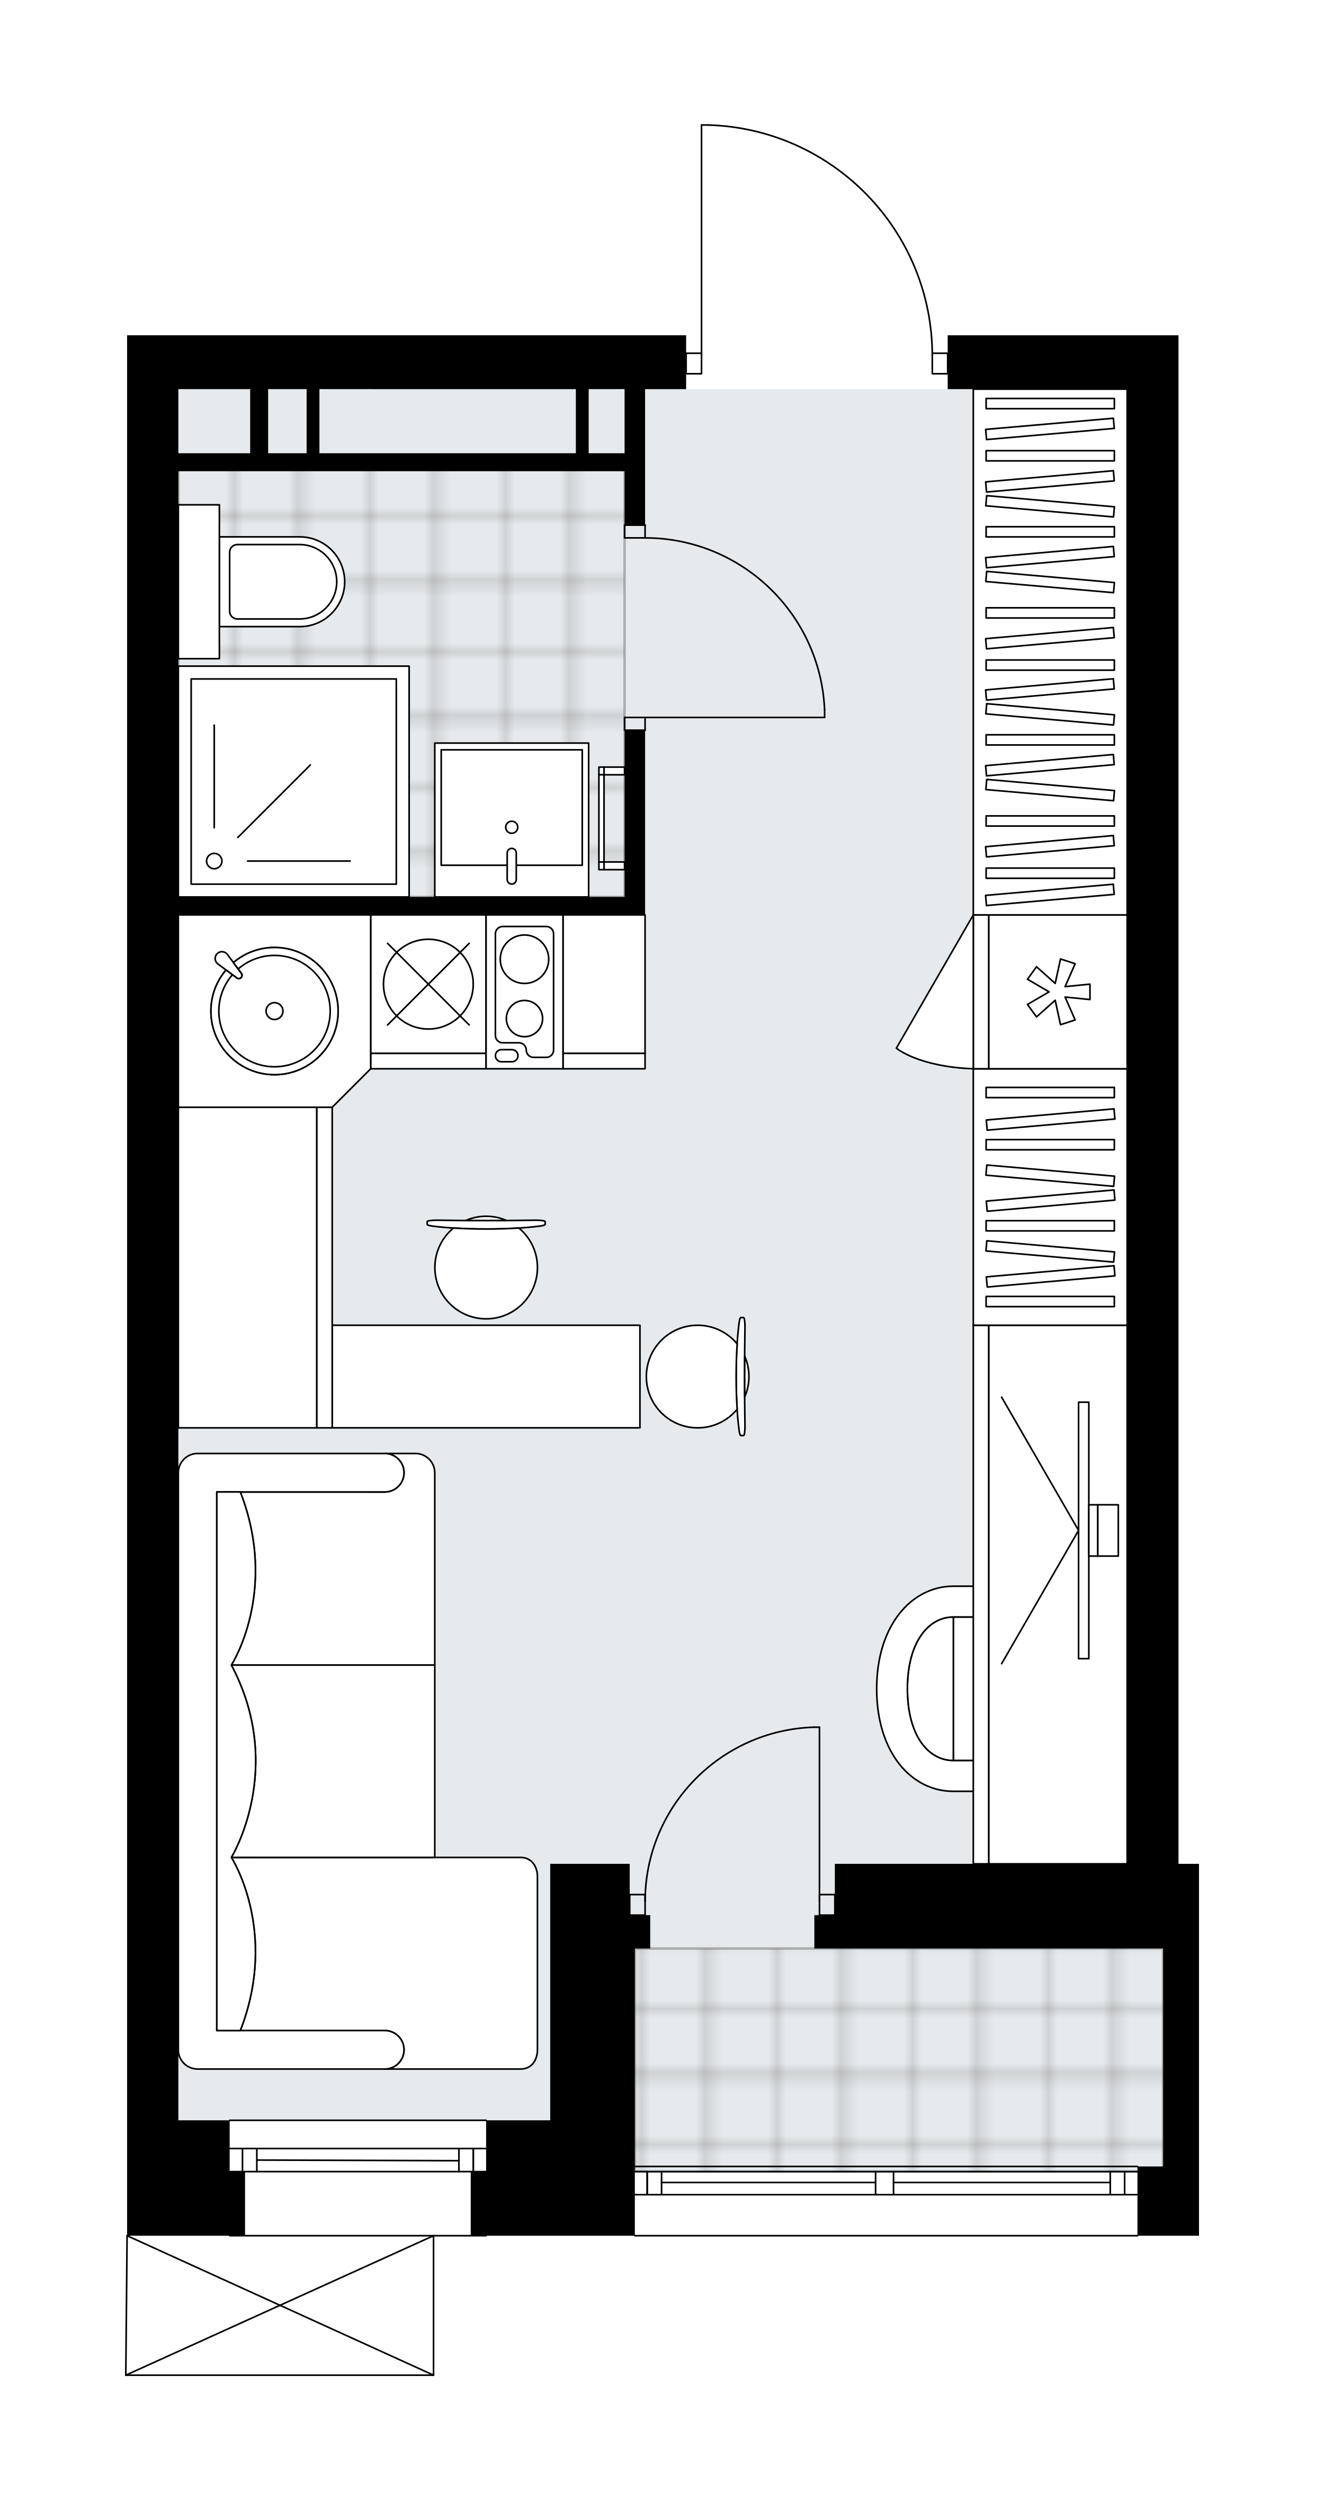 <svg xmlns="http://www.w3.org/2000/svg" xmlns:xlink="http://www.w3.org/1999/xlink" height="2000px" id="Layer_1" style="enable-background:new 0 0 1059.24 2000;" version="1.1" viewBox="0 0 1059.24 2000" width="1059.24px" x="0px" y="0px" xml:space="preserve">
<style type="text/css">
	.st0{fill:none;}
	.st1{opacity:0.25;fill:none;stroke:#000000;stroke-width:0.4;stroke-miterlimit:10;}
	.st2{fill:#FFFFFF;}
	.st3{fill:#E7EAEC;}
	
		.st4{fill:url(#SVGID_1_);stroke:#000000;stroke-width:2;stroke-linecap:round;stroke-linejoin:round;stroke-miterlimit:10;stroke-opacity:0.25;}
	
		.st5{fill:url(#SVGID_00000036938206705058034230000003043870430119849859_);stroke:#000000;stroke-width:2;stroke-linecap:round;stroke-linejoin:round;stroke-miterlimit:10;stroke-opacity:0.25;}
	.st6{fill:none;stroke:#000000;stroke-width:1.3;stroke-linecap:round;stroke-linejoin:round;stroke-miterlimit:10;}
	.st7{fill:#FFFFFF;stroke:#000000;stroke-width:1.3;stroke-linecap:round;stroke-linejoin:round;stroke-miterlimit:10;}
	.st8{fill:none;stroke:#000000;stroke-width:1.3;stroke-linecap:round;stroke-linejoin:round;}
	.st9{fill:none;stroke:#000000;stroke-width:1.3;stroke-linecap:round;stroke-linejoin:round;stroke-dasharray:10.155,10.155;}
	.st10{fill:none;stroke:#000000;stroke-width:1.3;stroke-linecap:round;stroke-linejoin:round;stroke-dasharray:9.988,9.988;}
	.st11{font-family:'Arial-BoldMT';}
	.st12{font-size:107.529px;}
	.st13{font-size:90.986px;}
	.st14{font-family:'ArialMT';}
	.st15{font-size:40px;}
</style>
<pattern height="14.57" id="New_Pattern_Swatch_2" patternUnits="userSpaceOnUse" style="overflow:visible;" viewBox="7.49 -22.06 14.57 14.57" width="14.57" x="-546.29" y="3813.95">
	<g>
		<rect class="st0" height="14.57" width="14.57" x="7.49" y="-22.06" />
		<g>
			<rect class="st1" height="7.29" width="7.29" x="14.77" y="-7.49" />
		</g>
		<g>
			<rect class="st1" height="7.29" width="7.29" x="0.2" y="-7.49" />
		</g>
		<g>
			<rect class="st1" height="7.29" width="7.29" x="22.06" y="-14.77" />
		</g>
		<g>
			<rect class="st1" height="7.29" width="7.29" x="7.49" y="-14.77" />
			<rect class="st1" height="7.29" width="7.29" x="14.77" y="-22.06" />
		</g>
		<g>
			<rect class="st1" height="7.29" width="7.29" x="0.2" y="-22.06" />
		</g>
		<g>
			<rect class="st1" height="7.29" width="7.29" x="22.06" y="-29.35" />
		</g>
		<g>
			<rect class="st1" height="7.29" width="7.29" x="7.49" y="-29.35" />
		</g>
	</g>
</pattern>
<path class="st2" d="M942.83,1490.96h16.41v41.03v26.67  v174.38v55.39h-48.59c0,0.36-0.29,0.65-0.65,0.65H507.89c-0.36,0-0.65-0.29-0.65-0.65H389.55c0,0.36-0.29,0.65-0.65,0.65h-41.41  V1900c0,0,0,0.01,0,0.01c0,0.04-0.02,0.08-0.02,0.12c-0.01,0.05-0.01,0.09-0.03,0.14c0,0,0,0.01,0,0.01c0,0.01-0.01,0.01-0.01,0.02  c-0.05,0.09-0.12,0.17-0.2,0.23c-0.02,0.02-0.04,0.03-0.07,0.04c-0.09,0.05-0.19,0.09-0.3,0.09c0,0,0,0-0.01,0c0,0,0,0,0,0H100.65  c0,0,0,0,0,0c0,0,0,0,0,0c0,0,0,0,0,0c-0.04,0-0.08-0.02-0.12-0.03c-0.04-0.01-0.09-0.01-0.13-0.03c-0.02-0.01-0.04-0.03-0.06-0.04  c-0.02-0.01-0.04-0.03-0.07-0.04c-0.03-0.02-0.06-0.03-0.08-0.06c-0.03-0.03-0.04-0.06-0.06-0.09c-0.02-0.03-0.04-0.05-0.06-0.08  c0-0.01-0.01-0.01-0.01-0.01c0,0,0,0,0-0.01c0,0,0-0.01-0.01-0.01c-0.02-0.04-0.02-0.08-0.02-0.12c0,0,0-0.01,0-0.01  c-0.01-0.04-0.02-0.07-0.02-0.11c0,0,0-0.01,0-0.01c0,0,0,0,0,0c0,0,0,0,0,0l1.03-111.56c0,0,0,0,0-0.01c0-0.04,0.02-0.07,0.02-0.11  c0.01-0.05,0.01-0.1,0.03-0.14c0,0,0,0,0-0.01c0.01-0.03,0.03-0.04,0.05-0.07c0.03-0.05,0.06-0.09,0.1-0.13  c0.03-0.03,0.06-0.04,0.1-0.07c0.04-0.02,0.07-0.05,0.11-0.07c0.04-0.02,0.08-0.02,0.13-0.03c0.04-0.01,0.07-0.02,0.11-0.02  c0,0,0,0,0,0v-50.64v-41.03V311.29v-43.08h43.08h404.16v13.71h0h11.66V100c0-0.36,0.29-0.65,0.65-0.65h5.38c0.01,0,0.01,0,0.02,0  c48.46,1.44,93.75,21.38,127.52,56.17c33.14,34.13,51.66,78.93,52.34,126.4h11.69v-13.71h184.64v43.08V1490.96z" id="background" />
<g id="floor">
	<polygon class="st3" points="901.79,1558.66 901.79,311.29 142.71,311.29 142.71,1696.11 507.89,1696.11 507.89,1737.14    930.52,1737.14 930.52,1558.66  " />
	<pattern id="SVGID_1_" patternTransform="matrix(7.237 0 0 7.237 44469.191 60577.785)" xlink:href="#New_Pattern_Swatch_2">
	</pattern>
	<polygon class="st4" points="396.51,369.76 396.51,369.76 142.71,369.76 142.71,717.51 499.68,717.51 499.68,369.76  " />
	
		<pattern id="SVGID_00000054949715498097992780000011276621902945130424_" patternTransform="matrix(7.237 0 0 7.237 44469.191 60577.785)" xlink:href="#New_Pattern_Swatch_2">
	</pattern>
	
		<rect height="178.49" style="fill:url(#SVGID_00000054949715498097992780000011276621902945130424_);stroke:#000000;stroke-width:2;stroke-linecap:round;stroke-linejoin:round;stroke-miterlimit:10;stroke-opacity:0.25;" width="422.63" x="507.89" y="1558.66" />
	<g id="LWPOLYLINE_00000124858508173962581480000012089054840350005665_">
		<rect class="st6" height="10.26" width="16.41" x="499.68" y="573.9" />
	</g>
	<g id="LWPOLYLINE_00000181798050766439147490000014567292818669377159_">
		<rect class="st6" height="10.26" width="16.41" x="499.68" y="420.03" />
	</g>
	<g id="LINE_00000075843635524521283040000018234527443226509751_">
		<line class="st6" x1="516.1" x2="499.68" y1="584.15" y2="584.15" />
	</g>
	<g id="LINE_00000151540802476802236330000013563203469818472886_">
		<line class="st6" x1="516.1" x2="499.68" y1="420.03" y2="420.03" />
	</g>
	<g id="LINE_00000159452038051490691450000008090341550619765899_">
		<line class="st6" x1="516.1" x2="659.71" y1="573.9" y2="573.9" />
	</g>
	<g id="ARC_00000167386376093327530840000014808412180850222469_">
		<path class="st6" d="M516.1,430.29c76.92,0.05,140.19,60.61,143.61,137.46" />
	</g>
	<g id="LINE_00000039116112874943484240000008649866234602533553_">
		<line class="st6" x1="659.71" x2="659.71" y1="573.9" y2="567.74" />
	</g>
	<g id="LWPOLYLINE_00000023981306467434692580000006333347027386756997_">
		<rect class="st6" height="16.41" width="12.31" x="745.87" y="282.57" />
	</g>
	<g id="LWPOLYLINE_00000005984918960420146730000005078007626548393113_">
		<rect class="st6" height="16.41" width="12.31" x="548.92" y="282.57" />
	</g>
	<g id="LWPOLYLINE_00000039122694038660486930000016659706099738422449_">
		<path class="st6" d="M566.61,100c99.85,2.96,179.26,84.75,179.26,184.64" />
	</g>
	<g id="LINE_00000001655380218823119780000001951944349565461152_">
		<line class="st6" x1="561.23" x2="561.23" y1="284.64" y2="100" />
	</g>
	<g id="LINE_00000104681719896633371030000005219115709365949851_">
		<line class="st6" x1="561.23" x2="566.61" y1="100" y2="100" />
	</g>
	<g id="LWPOLYLINE_00000171707150924566915060000001452559982326555021_">
		<rect class="st6" height="16.41" width="12.31" x="503.79" y="1515.57" />
	</g>
	<g id="LWPOLYLINE_00000168796570592239982400000002424408492425876661_">
		<rect class="st6" height="16.41" width="12.31" x="655.6" y="1515.57" />
	</g>
	<g id="LWPOLYLINE_00000183209661584426224060000006904696125092035002_">
		<path class="st6" d="M651.54,1381.64c-75.44,2.23-135.44,64.03-135.44,139.51" />
	</g>
	<g id="LINE_00000134946762968897884230000002180094299364392599_">
		<line class="st6" x1="655.6" x2="655.6" y1="1521.15" y2="1381.64" />
	</g>
	<g id="LINE_00000108998535748457272680000014816291553862011777_">
		<line class="st6" x1="655.6" x2="651.54" y1="1381.64" y2="1381.64" />
	</g>
	<g id="LINE_00000167354044542376460100000016443319115753976233_">
		<line class="st6" x1="507.89" x2="910" y1="1733.04" y2="1733.04" />
	</g>
	<g id="LINE_00000034805325360878025070000013214644836384649650_">
		<line class="st6" x1="910" x2="714.85" y1="1755.61" y2="1755.61" />
	</g>
	<g id="LINE_00000146477982565771055630000011301407138819196832_">
		<line class="st6" x1="700.49" x2="507.89" y1="1755.61" y2="1755.61" />
	</g>
	<g id="LINE_00000036230109755044822780000015083220112376241839_">
		<line class="st6" x1="517.78" x2="517.78" y1="1737.15" y2="1755.61" />
	</g>
	<g id="LINE_00000044144407020777229960000000742514041033052814_">
		<line class="st6" x1="899.74" x2="899.74" y1="1737.15" y2="1755.61" />
	</g>
	<g id="LINE_00000119076397276878901800000001362741334673670310_">
		<line class="st6" x1="910" x2="714.85" y1="1737.15" y2="1737.15" />
	</g>
	<g id="LINE_00000147908672435507286560000000472144495212829856_">
		<line class="st6" x1="700.49" x2="507.89" y1="1737.15" y2="1737.15" />
	</g>
	<g id="LINE_00000145037814160515012920000010194036347071670923_">
		<line class="st6" x1="700.49" x2="529.27" y1="1745.86" y2="1745.86" />
	</g>
	<g id="LINE_00000049198517867052111230000015090778112063923892_">
		<line class="st6" x1="888.25" x2="714.85" y1="1745.86" y2="1745.86" />
	</g>
	<g id="LINE_00000050655969181025526740000016411621406024826289_">
		<line class="st6" x1="888.25" x2="888.25" y1="1755.61" y2="1737.15" />
	</g>
	<g id="LINE_00000075859854354372286490000007645078592066618025_">
		<line class="st6" x1="517.78" x2="517.78" y1="1737.15" y2="1755.61" />
	</g>
	<g id="LINE_00000144321765874418029500000003471768546916821139_">
		<line class="st6" x1="529.27" x2="529.27" y1="1755.61" y2="1737.15" />
	</g>
	<g id="LINE_00000078025863715566864100000003951048177252860596_">
		<line class="st6" x1="714.85" x2="714.85" y1="1737.15" y2="1755.61" />
	</g>
	<g id="LINE_00000126325604251786395060000018367406300064837301_">
		<line class="st6" x1="714.85" x2="700.49" y1="1755.61" y2="1755.61" />
	</g>
	<g id="LINE_00000181062374676457194050000011360670782863845031_">
		<line class="st6" x1="700.49" x2="700.49" y1="1755.61" y2="1737.15" />
	</g>
	<g id="LINE_00000126318514186371079260000011031517321232877983_">
		<line class="st6" x1="700.49" x2="714.85" y1="1737.15" y2="1737.15" />
	</g>
	<g id="LINE_00000054970178907660240240000011342166385284986557_">
		<line class="st6" x1="910" x2="507.89" y1="1788.43" y2="1788.43" />
	</g>
	<g id="LINE_00000183968402952970800400000001646213565559821213_">
		<line class="st6" x1="388.9" x2="183.74" y1="1788.43" y2="1788.43" />
	</g>
	<g id="LINE_00000183961386933958919120000015747136524622946478_">
		<line class="st6" x1="183.74" x2="388.9" y1="1718.68" y2="1718.68" />
	</g>
	<g id="LINE_00000160182138474345564580000005353361325287504312_">
		<line class="st6" x1="378.64" x2="378.64" y1="1737.15" y2="1718.68" />
	</g>
	<g id="LINE_00000045586046690139026420000003338133392656849299_">
		<line class="st6" x1="194" x2="194" y1="1737.15" y2="1718.68" />
	</g>
	<g id="LINE_00000023964510594417995800000015402833950152885178_">
		<line class="st6" x1="183.74" x2="388.9" y1="1737.15" y2="1737.15" />
	</g>
	<g id="LINE_00000077307224182100047390000010058255635858227376_">
		<line class="st6" x1="205.49" x2="367.15" y1="1727.91" y2="1728.43" />
	</g>
	<g id="LINE_00000041280090736333359660000010668562680054987663_">
		<line class="st6" x1="205.49" x2="205.49" y1="1718.68" y2="1737.15" />
	</g>
	<g id="LINE_00000117668771887863233680000000926588066107319707_">
		<line class="st6" x1="378.64" x2="378.64" y1="1737.15" y2="1718.68" />
	</g>
	<g id="LINE_00000015330382230953363910000005420371587878310557_">
		<line class="st6" x1="367.15" x2="367.15" y1="1718.68" y2="1737.15" />
	</g>
	<g id="LINE_00000116955235987654115940000008250491333108304830_">
		<line class="st6" x1="183.74" x2="388.9" y1="1696.11" y2="1696.11" />
	</g>
	<g id="LINE_00000136376974859981366160000001200936396071027643_">
		<line class="st6" x1="346.84" x2="100.65" y1="1900" y2="1900" />
	</g>
	<g id="LINE_00000125591793551109459650000006965649093724594355_">
		<line class="st6" x1="100.65" x2="101.68" y1="1900" y2="1788.43" />
	</g>
	<g id="LINE_00000182517497476789658860000014054728696649857939_">
		<line class="st6" x1="346.84" x2="346.84" y1="1788.43" y2="1900" />
	</g>
	<g id="LWPOLYLINE_00000039819876083904938360000013974406339144179855_">
		<line class="st6" x1="101.68" x2="346.84" y1="1788.43" y2="1900" />
	</g>
	<g id="LWPOLYLINE_00000039094944959698286350000014793890151206504349_">
		<line class="st6" x1="346.84" x2="100.65" y1="1788.43" y2="1900" />
	</g>
	<polygon points="942.83,311.29 942.83,268.21 758.18,268.21 758.18,311.29 901.79,311.29 901.79,1490.95 667.91,1490.95    667.91,1531.99 651.5,1531.99 651.5,1558.66 667.91,1558.66 901.79,1558.66 930.52,1558.66 930.52,1733.04 910,1733.04    910,1788.43 959.24,1788.43 959.24,1733.04 959.24,1558.66 959.24,1531.99 959.24,1490.95 942.83,1490.95  " />
	<path d="M144.76,268.21h-43.08v43.08v1384.82v41.03v51.29h94.37v-51.29h-12.31v-41.03h-41.03V731.86l0.01,0.01H516.1v-14.36V584.15   h-16.41v133.35H142.71V376.94h57.44h14.36h82.06h203.11v43.08h16.41V311.29h32.83v-43.08H144.76z M200.15,362.58h-57.44v-51.29   h2.05h55.39V362.58z M245.29,362.58h-30.77v-51.29h30.77V362.58z M460.7,362.58H296.58h-41.03v-51.29H460.7V362.58z M499.68,362.58   h-28.72v-51.29h28.72V362.58z" />
	<polygon points="503.79,1531.99 503.79,1490.95 440.19,1490.95 440.19,1531.99 440.19,1696.11 388.9,1696.11 388.9,1737.15    376.59,1737.15 376.59,1788.43 507.89,1788.43 507.89,1737.15 507.89,1696.11 507.89,1558.66 520.2,1558.66 520.2,1531.99    507.89,1531.99  " />
</g>
<g id="mebel">
	<g>
		<g>
			<g>
				<path class="st7" d="M865.4,1392.99v-84.16c0-8.47-6.87-15.34-15.34-15.34h-87.35v114.84h87.35      C858.53,1408.33,865.4,1401.46,865.4,1392.99z" />
				<path class="st7" d="M762.71,1293.49c-19.93,0-36.77,20.05-36.77,57.44c0,37.39,16.63,57.4,36.77,57.4V1293.49z" />
				<path class="st7" d="M762.71,1432.95c-33.6,0-61.34-31.03-61.34-82.02s28.1-82.06,61.34-82.06h87.3v24.62h-87.3      c-19.93,0-36.77,20.05-36.77,57.44c0,37.39,16.63,57.4,36.77,57.4h87.3v24.62H762.71z" />
			</g>
		</g>
		<g>
			
				<rect class="st7" height="110.79" transform="matrix(5.052335e-10 -1 1 5.052335e-10 -429.168 2121.909)" width="430.83" x="630.95" y="1220.15" />
			
				<rect class="st7" height="12.31" transform="matrix(3.259744e-10 -1 1 3.259744e-10 -490.716 2060.361)" width="430.83" x="569.41" y="1269.38" />
		</g>
		<g>
			<g>
				<g id="LINE_00000168812921634392276950000012013309623655035269_">
					<line class="st7" x1="862.88" x2="801.33" y1="1224.25" y2="1330.85" />
				</g>
				<g id="LINE_00000002352243881557895420000012619575728983823270_">
					<line class="st7" x1="862.88" x2="801.33" y1="1224.25" y2="1117.65" />
				</g>
			</g>
			<rect class="st7" height="205.16" width="8.21" x="862.88" y="1121.67" />
			
				<rect class="st7" height="41.03" transform="matrix(-1 -2.687744e-10 2.687744e-10 -1 1749.354 2448.498)" width="7.18" x="871.09" y="1203.73" />
			<rect class="st7" height="41.03" width="16.41" x="878.27" y="1203.73" />
		</g>
	</g>
	<g>
		
			<rect class="st7" height="205.16" transform="matrix(-1 -1.888810e-10 1.888810e-10 -1 1680.431 1915.085)" width="123.1" x="778.67" y="854.96" />
		<g>
			
				<rect class="st7" height="8.15" transform="matrix(-1 -1.797723e-10 1.797723e-10 -1 1680.431 2082.29)" width="102.58" x="788.93" y="1037.07" />
			
				<rect class="st7" height="8.15" transform="matrix(-1 -1.794712e-10 1.794712e-10 -1 1680.431 1961.111)" width="102.58" x="788.93" y="976.48" />
			
				<rect class="st7" height="8.15" transform="matrix(-0.996 -0.087 0.087 -0.996 1590.012 2070.925)" width="102.58" x="788.93" y="996.68" />
			
				<rect class="st7" height="8.15" transform="matrix(-0.996 0.087 -0.087 -0.996 1766.215 1964.782)" width="102.58" x="788.93" y="1016.87" />
			
				<rect class="st7" height="8.15" transform="matrix(-0.996 -0.087 0.087 -0.996 1595.293 1949.977)" width="102.58" x="788.93" y="936.09" />
			
				<rect class="st7" height="8.15" transform="matrix(-0.996 0.087 -0.087 -0.996 1760.934 1843.834)" width="102.58" x="788.93" y="956.28" />
			
				<rect class="st7" height="8.15" transform="matrix(-1 -1.795685e-10 1.795685e-10 -1 1680.431 1831.388)" width="102.58" x="788.93" y="911.62" />
			
				<rect class="st7" height="8.15" transform="matrix(-1 -1.795774e-10 1.795774e-10 -1 1680.431 1747.881)" width="102.58" x="788.93" y="869.86" />
			
				<rect class="st7" height="8.15" transform="matrix(-0.996 0.087 -0.087 -0.996 1755.281 1714.358)" width="102.58" x="788.93" y="891.42" />
		</g>
	</g>
	<g>
		<path class="st7" d="M307.83,1624.31L307.83,1624.31c8.5,0,15.39,6.89,15.39,15.39v0c0,8.5-6.89,15.39-15.39,15.39h0h108.75    c8.53,0,13.39-6.91,13.39-15.44v-138.35c0-8.5-4.91-15.46-13.41-15.46l-231.48,0c0,0,38.14,58.78,7.17,138.48H307.83z" />
		<path class="st7" d="M307.83,1193.48L307.83,1193.48c8.5,0,15.39-6.89,15.39-15.39l0,0c0-8.5-6.89-15.39-15.39-15.39h0h24.56    c8.53,0,15.44,6.91,15.44,15.44v153.67c0,0.08-0.07,0.15-0.15,0.15l-162.61,0c0,0,38.14-58.78,7.17-138.48H307.83z" />
		<path class="st7" d="M158.06,1162.7h149.77c8.5,0,15.39,6.89,15.39,15.39l0,0c0,8.5-6.89,15.39-15.39,15.39H173.45v430.83h134.38    c8.5,0,15.39,6.89,15.39,15.39l0,0c0,8.5-6.89,15.39-15.39,15.39H158.06c-8.5,0-15.39-6.89-15.39-15.39v-461.61    C142.68,1169.63,149.6,1162.7,158.06,1162.7z" />
		<path class="st7" d="M185.08,1331.96h162.76v153.87H185.08C185.08,1485.83,228.91,1414.52,185.08,1331.96z" />
		<g>
			<path class="st7" d="M192.25,1624.31c30.97-79.7-7.17-138.48-7.17-138.48v0c0,0,43.83-71.3,0-153.87v0     c0,0,38.14-58.78,7.17-138.48h-18.8v430.83L192.25,1624.31z" />
		</g>
	</g>
	<g>
		<g>
			<g id="LINE_00000018214793879493672680000012494426034351333818_">
				<path class="st7" d="M431.6,980.84c-24.83,3.12-60.48,3.12-85.31,0c-2.87-0.36-4.53-0.9-4.53-1.47v-0.14v-2.03      c0-0.61,3.21-1.11,7.18-1.11c26.6,0.42,53.41,0.42,80.01,0c3.97,0,7.18,0.5,7.18,1.11v2.03v0.14      C436.13,979.94,434.47,980.48,431.6,980.84z" />
			</g>
			<g>
				<path class="st7" d="M405.18,976.28c-4.98-2.15-10.47-3.35-16.24-3.35s-11.26,1.2-16.24,3.35      C383.54,976.35,394.35,976.35,405.18,976.28z" />
				<path class="st7" d="M415.08,982.33c-16.73,1.09-35.54,1.09-52.27,0c-9.1,7.53-14.9,18.9-14.9,31.63      c0,22.66,18.37,41.03,41.03,41.03c22.66,0,41.03-18.37,41.03-41.03C429.98,1001.23,424.18,989.86,415.08,982.33z" />
			</g>
		</g>
		<g>
			<g id="LINE_00000034085986919069592760000006993958394769875095_">
				<path class="st7" d="M591.25,1143.82c-3.12-24.83-3.12-60.48,0-85.31c0.36-2.87,0.9-4.53,1.47-4.53h0.14h2.03      c0.61,0,1.11,3.21,1.11,7.18c-0.42,26.6-0.42,53.41,0,80.01c0,3.97-0.5,7.18-1.11,7.18h-2.03h-0.14      C592.15,1148.35,591.61,1146.69,591.25,1143.82z" />
			</g>
			<g>
				<path class="st7" d="M595.81,1117.4c2.15-4.98,3.35-10.47,3.35-16.24s-1.2-11.26-3.35-16.24      C595.74,1095.76,595.74,1106.57,595.81,1117.4z" />
				<path class="st7" d="M589.76,1127.3c-1.09-16.73-1.09-35.54,0-52.27c-7.53-9.1-18.9-14.9-31.63-14.9      c-22.66,0-41.03,18.37-41.03,41.03c0,22.66,18.37,41.03,41.03,41.03C570.86,1142.19,582.23,1136.4,589.76,1127.3z" />
			</g>
		</g>
		<rect class="st7" height="82.06" width="246.19" x="265.78" y="1060.12" />
	</g>
	<g>
		
			<rect class="st7" height="110.79" transform="matrix(2.154860e-11 -1 1 2.154860e-11 -815.887 1212.038)" width="256.45" x="69.85" y="958.57" />
		
			<rect class="st7" height="12.31" transform="matrix(2.154860e-11 -1 1 2.154860e-11 -754.339 1273.586)" width="256.45" x="131.4" y="1007.81" />
	</g>
	<g>
		<rect class="st7" height="110.79" width="65.65" x="450.42" y="731.87" />
		<rect class="st7" height="12.31" width="65.65" x="450.42" y="842.65" />
	</g>
	<g>
		
			<rect class="st7" height="184.64" transform="matrix(-1 -1.224647e-16 1.224647e-16 -1 470.006 1250.372)" width="184.64" x="142.68" y="532.86" />
		
			<rect class="st7" height="164.13" transform="matrix(-1 -1.224647e-16 1.224647e-16 -1 470.006 1250.372)" width="164.13" x="152.94" y="543.12" />
		<circle class="st7" cx="171.4" cy="688.79" r="6.15" />
		<line class="st7" x1="198.07" x2="280.14" y1="688.79" y2="688.79" />
		<line class="st7" x1="190.26" x2="248.29" y1="669.93" y2="611.9" />
		<line class="st7" x1="171.4" x2="171.4" y1="662.11" y2="580.05" />
	</g>
	<g>
		<path class="st7" d="M275.76,465.37L275.76,465.37c0,19.83-16.07,35.9-35.9,35.9h-64.35v-71.81l64.35,0    C259.69,429.46,275.76,445.54,275.76,465.37z" />
		
			<rect class="st7" height="32.83" transform="matrix(4.471540e-11 -1 1 4.471540e-11 -306.271 624.46)" width="123.1" x="97.55" y="448.95" />
		<path class="st7" d="M269.4,465.37L269.4,465.37c0,16.43-13.32,29.75-29.75,29.75h-49.78c-3.4,0-6.16-2.76-6.16-6.16v-47.19    c0-3.4,2.76-6.16,6.16-6.16h49.78C256.08,435.62,269.4,448.94,269.4,465.37z" />
	</g>
	<g>
		
			<rect class="st7" height="16.41" transform="matrix(-1.836970e-16 1 -1 -1.836970e-16 1108.142 125.251)" width="6.15" x="488.37" y="608.49" />
		
			<rect class="st7" height="4.1" transform="matrix(-1.836970e-16 1 -1 -1.836970e-16 1097.884 135.508)" width="6.15" x="478.11" y="614.64" />
		
			<rect class="st7" height="16.41" transform="matrix(-1.836970e-16 1 -1 -1.836970e-16 1184.051 201.159)" width="6.15" x="488.37" y="684.4" />
		
			<rect class="st7" height="4.1" transform="matrix(-1.836970e-16 1 -1 -1.836970e-16 1173.793 211.417)" width="6.15" x="478.11" y="690.55" />
		
			<rect class="st7" height="4.1" transform="matrix(6.123234e-17 -1 1 6.123234e-17 -173.463 1135.839)" width="69.75" x="446.31" y="652.6" />
	</g>
	<g>
		
			<rect class="st7" height="110.79" transform="matrix(6.123234e-17 -1 1 6.123234e-17 52.954 1639.786)" width="123.1" x="784.82" y="738.02" />
		
			<rect class="st7" height="12.31" transform="matrix(6.123234e-17 -1 1 6.123234e-17 -8.593 1578.238)" width="123.1" x="723.28" y="787.26" />
		<polygon class="st7" points="852.1,797.58 872.02,799.57 872.02,787.26 852.1,789.25 860.15,770.93 848.44,767.12 844.18,786.68     829.24,773.36 822.01,783.32 839.29,793.42 822.01,803.51 829.24,813.47 844.18,800.15 848.44,819.71 860.15,815.9   " />
		<path class="st7" d="M778.67,731.87l-61.55,106.6c0,0,17.32,14.85,61.55,16.49V731.87z" />
	</g>
	<g>
		<rect class="st7" height="110.79" width="92.32" x="296.55" y="731.87" />
		<rect class="st7" height="12.31" width="92.32" x="296.55" y="842.65" />
		<circle class="st7" cx="342.71" cy="787.26" r="35.9" />
		<line class="st7" x1="375.35" x2="310.07" y1="754.62" y2="819.9" />
		<line class="st7" x1="375.35" x2="310.07" y1="819.9" y2="754.62" />
	</g>
	<g>
		<rect class="st7" height="123.1" width="61.55" x="388.87" y="731.87" />
		<path class="st7" d="M396.34,746.95v81.41c0,3.21,2.6,5.82,5.82,5.82h13.05c3.21,0,5.82,2.6,5.82,5.82v0    c0,3.21,2.6,5.82,5.82,5.82h10.21c3.21,0,5.82-2.6,5.82-5.82v-93.04c0-3.21-2.6-5.82-5.82-5.82h-34.89    C398.95,741.14,396.34,743.74,396.34,746.95z" />
		<path class="st7" d="M409.54,849.35h-8.35c-2.68,0-4.85-2.17-4.85-4.85v0c0-2.68,2.17-4.85,4.85-4.85h8.35    c2.68,0,4.85,2.17,4.85,4.85v0C414.39,847.18,412.22,849.35,409.54,849.35z" />
		<circle class="st7" cx="419.6" cy="814.79" r="14.5" />
		<circle class="st7" cx="419.6" cy="767.31" r="19.38" />
	</g>
	<g>
		<polygon class="st7" points="296.55,854.96 296.55,731.87 142.68,731.87 142.68,885.74 265.78,885.74   " />
		<g id="ARC_00000086660959313417079810000007679391491737569163_">
			<path class="st7" d="M174.31,771.08c-0.42-0.31-0.79-0.69-1.11-1.11c-1.79-2.41-1.3-5.81,1.11-7.6c2.41-1.79,5.81-1.3,7.6,1.11     l11.48,15.4c0.44,0.81,0.44,1.78,0,2.58c-0.71,1.32-2.36,1.81-3.68,1.1L174.31,771.08z" />
		</g>
		<path class="st7" d="M186.76,769.99l6.63,8.89c0.44,0.81,0.44,1.78,0,2.58c-0.71,1.32-2.36,1.81-3.68,1.1l-8.89-6.63    c-7.52,8.87-12.08,20.33-12.08,32.87c0,28.1,22.78,50.88,50.88,50.88s50.88-22.78,50.88-50.88c0-28.1-22.78-50.88-50.88-50.88    C207.08,757.92,195.63,762.48,186.76,769.99z" />
		<path class="st7" d="M186.76,769.99l6.63,8.89c0.44,0.81,0.44,1.78,0,2.58c-0.71,1.32-2.36,1.81-3.68,1.1l-8.89-6.63    c-7.52,8.87-12.08,20.33-12.08,32.87c0,28.1,22.78,50.88,50.88,50.88s50.88-22.78,50.88-50.88c0-28.1-22.78-50.88-50.88-50.88    C207.08,757.92,195.63,762.48,186.76,769.99z" />
		<path class="st7" d="M193.39,778.88c0.44,0.81,0.44,1.78,0,2.58c-0.71,1.32-2.36,1.81-3.68,1.1l-3.79-2.82    c-6.74,7.8-10.84,17.95-10.84,29.07c0,24.6,19.94,44.54,44.54,44.54s44.54-19.94,44.54-44.54c0-24.6-19.94-44.54-44.54-44.54    c-11.11,0-21.25,4.1-29.05,10.82L193.39,778.88z" />
		<circle class="st7" cx="219.62" cy="808.8" r="6.74" />
	</g>
	<g>
		<rect class="st7" height="420.58" width="123.1" x="778.67" y="311.29" />
		<g>
			<rect class="st7" height="8.15" width="102.58" x="788.93" y="318.76" />
			<rect class="st7" height="8.15" width="102.58" x="788.93" y="360.52" />
			
				<rect class="st7" height="8.15" transform="matrix(0.996 -0.087 0.087 0.996 -26.7 74.535)" width="102.58" x="788.93" y="338.96" />
			<rect class="st7" height="8.15" width="102.58" x="788.93" y="421.34" />
			
				<rect class="st7" height="8.15" transform="matrix(0.996 0.087 -0.087 0.996 38.514 -71.688)" width="102.58" x="788.93" y="401.14" />
			
				<rect class="st7" height="8.15" transform="matrix(0.996 -0.087 0.087 0.996 -30.359 74.695)" width="102.58" x="788.93" y="380.94" />
			
				<rect class="st7" height="8.15" transform="matrix(0.996 0.087 -0.087 0.996 43.795 -71.457)" width="102.58" x="788.93" y="461.73" />
			
				<rect class="st7" height="8.15" transform="matrix(0.996 -0.087 0.087 0.996 -35.64 74.925)" width="102.58" x="788.93" y="441.53" />
			<rect class="st7" height="8.15" width="102.58" x="788.93" y="486.2" />
			<rect class="st7" height="8.15" width="102.58" x="788.93" y="527.95" />
			
				<rect class="st7" height="8.15" transform="matrix(0.996 -0.087 0.087 0.996 -41.293 75.172)" width="102.58" x="788.93" y="506.39" />
			<rect class="st7" height="8.15" width="102.58" x="788.93" y="587.79" />
			
				<rect class="st7" height="8.15" transform="matrix(0.996 0.087 -0.087 0.996 53.022 -71.054)" width="102.58" x="788.93" y="567.6" />
			
				<rect class="st7" height="8.15" transform="matrix(0.996 -0.087 0.087 0.996 -44.867 75.328)" width="102.58" x="788.93" y="547.4" />
			
				<rect class="st7" height="8.15" transform="matrix(0.996 0.087 -0.087 0.996 58.303 -70.824)" width="102.58" x="788.93" y="628.19" />
			
				<rect class="st7" height="8.15" transform="matrix(0.996 -0.087 0.087 0.996 -50.148 75.559)" width="102.58" x="788.93" y="607.99" />
			<rect class="st7" height="8.15" width="102.58" x="788.93" y="652.65" />
			<rect class="st7" height="8.15" width="102.58" x="788.93" y="694.41" />
			
				<rect class="st7" height="8.15" transform="matrix(0.996 -0.087 0.087 0.996 -55.801 75.805)" width="102.58" x="788.93" y="672.85" />
			
				<rect class="st7" height="8.15" transform="matrix(0.996 -0.087 0.087 0.996 -59.195 75.954)" width="102.58" x="788.93" y="711.79" />
		</g>
	</g>
	<g>
		
			<rect class="st7" height="123.1" transform="matrix(-1 -1.224647e-16 1.224647e-16 -1 818.765 1311.919)" width="123.1" x="347.83" y="594.41" />
		
			<rect class="st7" height="92.32" transform="matrix(-1 -1.224647e-16 1.224647e-16 -1 818.807 1291.949)" width="112.84" x="352.98" y="599.81" />
		<path class="st7" d="M409.4,678.66L409.4,678.66c2,0,3.63,1.62,3.63,3.63v21.27c0,2-1.62,3.63-3.63,3.63h0    c-2,0-3.63-1.62-3.63-3.63v-21.27C405.78,680.28,407.4,678.66,409.4,678.66z" />
		<circle class="st7" cx="409.4" cy="661.76" r="4.82" />
	</g>
</g>
</svg>
